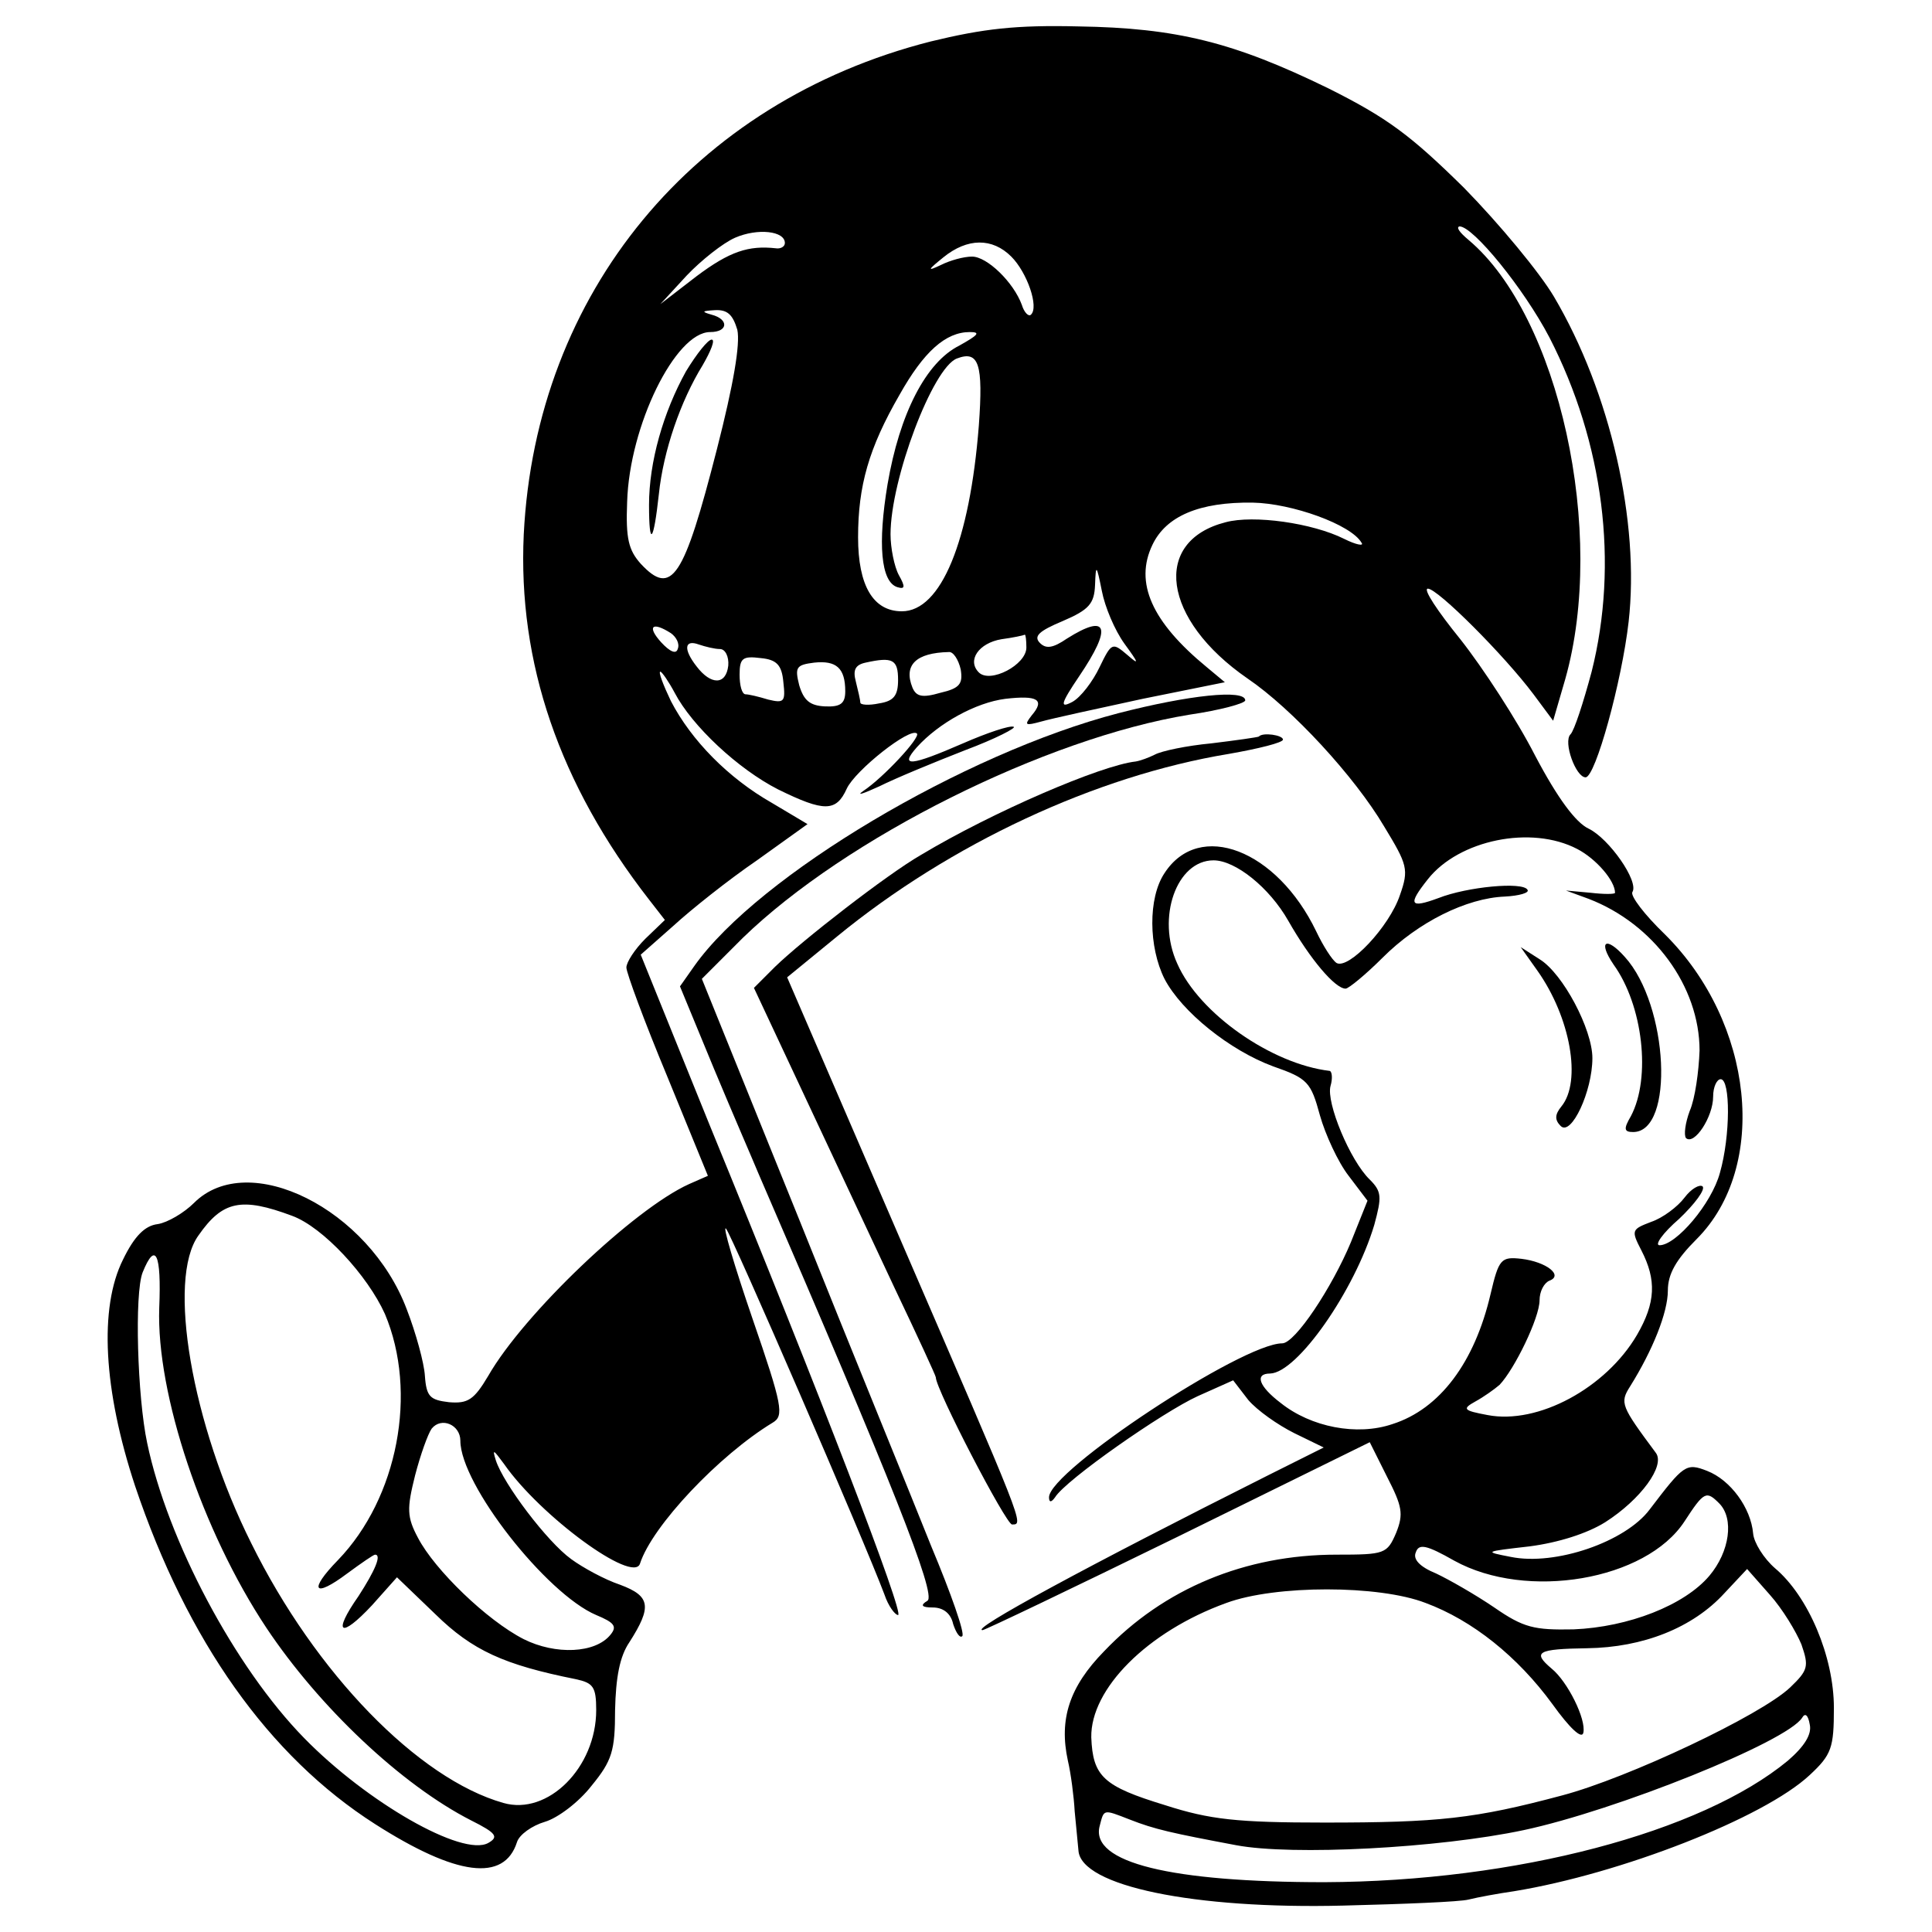 <?xml version="1.0" standalone="no"?>
<!DOCTYPE svg PUBLIC "-//W3C//DTD SVG 20010904//EN"
 "http://www.w3.org/TR/2001/REC-SVG-20010904/DTD/svg10.dtd">
<svg version="1.0" xmlns="http://www.w3.org/2000/svg"
 width="256pt" height="256pt" viewBox="0 0 256 256"
 preserveAspectRatio="xMidYMid meet">
<g transform="translate(0,256) scale(0.1,-0.1)"
fill="#000000" stroke="none">
<path d="M1233 2505 c-314 -80 -523 -333 -539 -653 -8 -170 47 -331 166 -484
l21 -27 -26 -25 c-14 -14 -25 -31 -25 -38 0 -7 24 -72 54 -144 l54 -132 -25
-11 c-73 -33 -219 -172 -266 -254 -19 -32 -27 -37 -52 -35 -25 3 -30 7 -32 35
-1 17 -12 57 -24 88 -50 133 -210 213 -282 141 -13 -13 -35 -26 -48 -28 -17
-2 -31 -16 -46 -47 -32 -64 -26 -173 16 -300 69 -205 177 -358 318 -448 108
-69 171 -77 188 -24 3 10 20 22 37 27 17 5 45 26 62 48 27 33 31 46 31 100 1
43 6 71 19 90 30 47 28 61 -12 76 -21 7 -50 23 -65 34 -32 23 -90 100 -100
131 -5 16 -3 14 11 -5 48 -69 171 -159 180 -132 16 50 105 144 176 187 15 9
13 22 -27 138 -24 70 -40 124 -35 119 7 -7 183 -413 210 -485 5 -15 14 -27 18
-27 9 0 -102 289 -250 650 l-91 225 43 38 c24 22 73 61 111 87 l67 48 -47 28
c-58 33 -107 83 -134 135 -10 21 -17 39 -14 39 2 0 11 -13 19 -28 23 -44 84
-101 137 -128 61 -30 77 -30 91 1 11 24 84 82 93 73 5 -5 -44 -58 -71 -76 -10
-7 -1 -4 21 6 22 11 73 32 114 48 40 15 69 30 64 31 -5 2 -35 -8 -67 -22 -69
-30 -85 -32 -61 -5 29 32 78 59 117 64 43 5 53 -1 35 -22 -10 -13 -9 -14 13
-8 14 4 74 17 134 30 l109 22 -24 20 c-73 60 -96 112 -72 162 18 38 62 57 133
56 52 -1 130 -29 144 -53 4 -5 -7 -3 -23 5 -42 21 -120 32 -157 22 -98 -25
-84 -129 29 -207 59 -40 142 -130 181 -196 31 -51 33 -57 21 -91 -14 -42 -68
-99 -84 -90 -6 4 -18 23 -27 42 -52 108 -155 148 -201 77 -22 -33 -21 -98 0
-140 23 -44 87 -95 144 -116 46 -16 50 -21 62 -65 7 -25 24 -62 38 -80 l25
-33 -22 -55 c-25 -60 -74 -134 -91 -134 -53 0 -309 -169 -309 -204 0 -7 3 -7
8 0 14 23 143 113 189 134 l47 21 20 -26 c12 -14 39 -33 61 -44 l39 -19 -74
-37 c-239 -120 -396 -205 -378 -205 3 0 120 56 259 124 l254 125 23 -46 c20
-39 22 -49 12 -74 -12 -28 -15 -29 -79 -29 -121 0 -229 -45 -308 -128 -46 -47
-60 -90 -48 -145 4 -17 8 -48 9 -67 2 -19 4 -43 5 -52 3 -47 153 -78 351 -73
80 2 155 5 166 8 12 3 39 8 60 11 141 23 331 97 392 154 29 27 32 36 32 89 0
68 -34 148 -78 185 -15 13 -28 34 -29 46 -3 34 -30 71 -61 83 -28 11 -31 8
-76 -51 -32 -43 -125 -75 -184 -63 -36 7 -36 7 25 14 38 5 76 17 100 32 47 30
80 75 67 92 -46 62 -48 66 -34 88 30 48 50 98 50 127 0 22 11 41 38 68 96 96
76 287 -42 404 -27 26 -46 51 -43 56 9 14 -31 71 -58 84 -17 8 -41 40 -71 97
-24 47 -69 116 -99 154 -30 37 -50 67 -43 67 13 0 101 -88 140 -140 l26 -35
16 55 c55 194 -8 481 -128 582 -12 10 -17 17 -12 18 18 0 85 -82 119 -147 72
-140 92 -300 56 -443 -11 -41 -23 -78 -28 -83 -10 -10 7 -57 20 -57 13 0 48
127 57 206 15 132 -24 304 -99 431 -19 32 -72 96 -119 144 -71 70 -102 93
-180 132 -125 61 -201 80 -331 82 -83 2 -126 -3 -196 -20z m-193 -267 c0 -5
-6 -8 -12 -7 -36 4 -61 -4 -105 -37 l-48 -37 35 38 c19 20 48 43 64 50 30 13
66 9 66 -7z m300 -18 c21 -21 37 -67 26 -77 -3 -3 -9 3 -12 13 -11 30 -46 64
-66 64 -11 0 -29 -5 -41 -11 -19 -9 -18 -7 3 10 32 26 65 26 90 1z m-363 -97
c4 -19 -5 -72 -27 -158 -44 -172 -60 -196 -101 -152 -16 18 -20 33 -18 82 3
101 64 225 110 225 24 0 25 17 2 23 -14 4 -13 5 4 6 17 1 24 -6 30 -26z m294
-21 c-44 -22 -79 -90 -95 -184 -13 -78 -9 -129 13 -136 10 -3 11 0 2 16 -6 11
-11 36 -11 54 0 73 56 221 88 233 29 11 35 -7 29 -89 -12 -153 -50 -246 -102
-246 -38 0 -58 34 -58 98 0 68 14 118 55 189 32 57 61 83 93 83 15 0 11 -4
-14 -18z m219 -395 c19 -26 20 -29 4 -15 -20 17 -21 17 -37 -16 -9 -19 -25
-40 -36 -46 -17 -9 -16 -3 9 34 44 65 38 84 -16 50 -19 -13 -28 -14 -36 -6 -9
9 -1 16 30 29 35 15 42 23 43 48 1 28 2 27 9 -8 4 -21 17 -52 30 -70z m-601
14 c7 -5 12 -14 9 -21 -2 -7 -10 -4 -22 9 -19 21 -12 28 13 12z m471 -19 c0
-23 -48 -48 -63 -33 -16 16 0 39 30 44 15 2 29 5 31 6 1 0 2 -7 2 -17z m-406
-2 c7 0 12 -10 11 -22 -3 -26 -23 -26 -42 -1 -18 23 -16 36 3 29 9 -3 21 -6
28 -6z m319 -27 c3 -19 -1 -25 -27 -31 -24 -7 -32 -5 -37 7 -12 30 5 46 48 47
6 1 13 -10 16 -23z m-235 -17 c3 -26 1 -28 -20 -23 -13 4 -26 7 -30 7 -5 0 -8
12 -8 26 0 22 4 25 28 22 21 -2 28 -9 30 -32z m82 -12 c0 -16 -6 -21 -27 -20
-20 1 -28 8 -34 28 -6 24 -4 27 20 30 29 3 41 -7 41 -38z m70 15 c0 -21 -6
-28 -25 -31 -14 -3 -25 -2 -25 1 0 3 -3 16 -6 28 -4 15 -1 22 13 25 36 8 43 4
43 -23z m900 -224 c25 -13 50 -42 50 -58 0 -2 -15 -2 -32 0 l-33 3 30 -11 c86
-33 147 -116 147 -201 -1 -28 -6 -64 -13 -80 -6 -16 -8 -32 -5 -36 11 -10 36
28 36 55 0 13 5 23 10 23 13 0 13 -75 -1 -124 -11 -41 -58 -96 -80 -96 -7 0 4
16 26 35 21 20 35 39 31 43 -4 3 -15 -3 -24 -15 -9 -12 -29 -27 -44 -32 -26
-10 -27 -11 -13 -38 20 -39 19 -69 -6 -112 -41 -70 -131 -119 -198 -106 -32 6
-34 8 -16 18 11 6 25 16 32 22 20 21 53 89 53 112 0 12 6 23 13 26 19 7 -4 25
-37 29 -27 3 -30 0 -41 -47 -21 -90 -67 -152 -130 -172 -47 -16 -108 -4 -148
28 -29 22 -35 39 -14 39 36 1 112 110 138 197 10 37 10 44 -6 60 -26 25 -58
102 -52 124 3 10 2 19 -1 20 -77 9 -173 76 -202 142 -28 61 -1 137 48 137 29
0 74 -36 99 -80 29 -51 62 -90 76 -90 4 0 27 19 49 41 47 47 111 79 162 81 19
1 33 5 30 9 -6 11 -80 4 -118 -11 -38 -14 -41 -9 -14 25 41 52 137 72 198 40z
m-1703 -486 c41 -15 100 -79 123 -130 44 -104 17 -244 -62 -326 -40 -41 -32
-51 12 -18 19 14 35 25 37 25 9 0 0 -21 -22 -55 -35 -50 -24 -57 18 -12 l33
37 51 -49 c49 -48 91 -67 186 -86 23 -5 27 -10 27 -41 0 -76 -64 -140 -123
-123 -113 32 -249 172 -334 344 -79 158 -112 350 -70 408 32 46 57 51 124 26z
m-176 -122 c-4 -114 57 -296 142 -424 70 -105 179 -208 271 -255 34 -17 37
-22 23 -30 -34 -19 -161 54 -244 139 -92 94 -181 262 -208 391 -13 61 -17 198
-6 226 17 42 25 25 22 -47z m399 -176 c0 -58 114 -203 180 -231 24 -10 28 -15
19 -26 -20 -25 -73 -27 -115 -6 -49 25 -118 92 -140 134 -15 28 -15 39 -4 83
7 27 17 55 22 62 13 16 38 5 38 -16z m1668 -83 c20 -20 14 -64 -13 -96 -33
-39 -107 -68 -180 -71 -52 -1 -66 2 -105 29 -25 17 -60 37 -77 45 -22 9 -31
19 -27 28 4 12 14 10 51 -11 96 -53 254 -26 305 52 26 40 29 41 46 24z m109
-187 c10 -29 9 -34 -15 -57 -39 -37 -215 -120 -302 -143 -116 -31 -164 -36
-315 -36 -116 0 -152 4 -211 23 -82 25 -96 38 -98 90 -1 64 74 140 179 178 65
24 202 24 264 0 62 -23 122 -71 168 -134 23 -32 39 -47 41 -38 4 18 -21 68
-42 85 -26 22 -19 26 47 27 74 1 140 27 182 73 l30 32 30 -34 c17 -19 35 -49
42 -66z m-18 -154 c-115 -95 -360 -160 -614 -161 -204 0 -310 26 -298 74 6 23
4 23 40 9 33 -13 56 -18 141 -34 74 -14 268 -4 381 20 122 26 349 117 369 149
4 7 8 3 10 -9 3 -13 -7 -29 -29 -48z"/>
<path d="M909 2068 c-30 -54 -49 -120 -49 -177 0 -57 6 -50 13 14 6 58 29 124
58 171 11 19 17 34 12 34 -5 0 -20 -19 -34 -42z"/>
<path d="M2138 1282 c39 -54 50 -150 23 -201 -10 -17 -9 -21 3 -21 55 0 47
168 -11 232 -25 28 -36 21 -15 -10z"/>
<path d="M2037 1274 c44 -62 59 -147 32 -180 -9 -11 -9 -18 -1 -26 14 -14 42
46 42 90 0 38 -39 112 -70 131 l-25 16 22 -31z"/>
<path d="M1482 1615 c-204 -53 -477 -215 -562 -335 l-19 -27 45 -109 c25 -60
52 -122 59 -139 177 -409 236 -558 224 -566 -10 -6 -8 -9 7 -9 14 0 24 -8 27
-22 4 -12 9 -19 12 -16 4 3 -15 57 -41 119 -25 63 -105 258 -175 433 l-129
319 54 54 c137 133 402 265 592 296 41 6 74 15 74 19 0 15 -75 7 -168 -17z"/>
<path d="M1668 1584 c-2 -1 -30 -5 -63 -9 -32 -3 -66 -10 -75 -15 -8 -4 -19
-8 -25 -9 -46 -5 -190 -67 -285 -124 -45 -26 -157 -113 -193 -148 l-28 -28 67
-143 c37 -79 91 -194 120 -256 30 -63 54 -115 54 -117 0 -16 93 -195 101 -195
16 0 17 -4 -149 380 l-149 345 66 54 c150 123 343 213 519 242 40 7 72 15 72
19 0 6 -27 10 -32 4z"/>
</g>
</svg>
